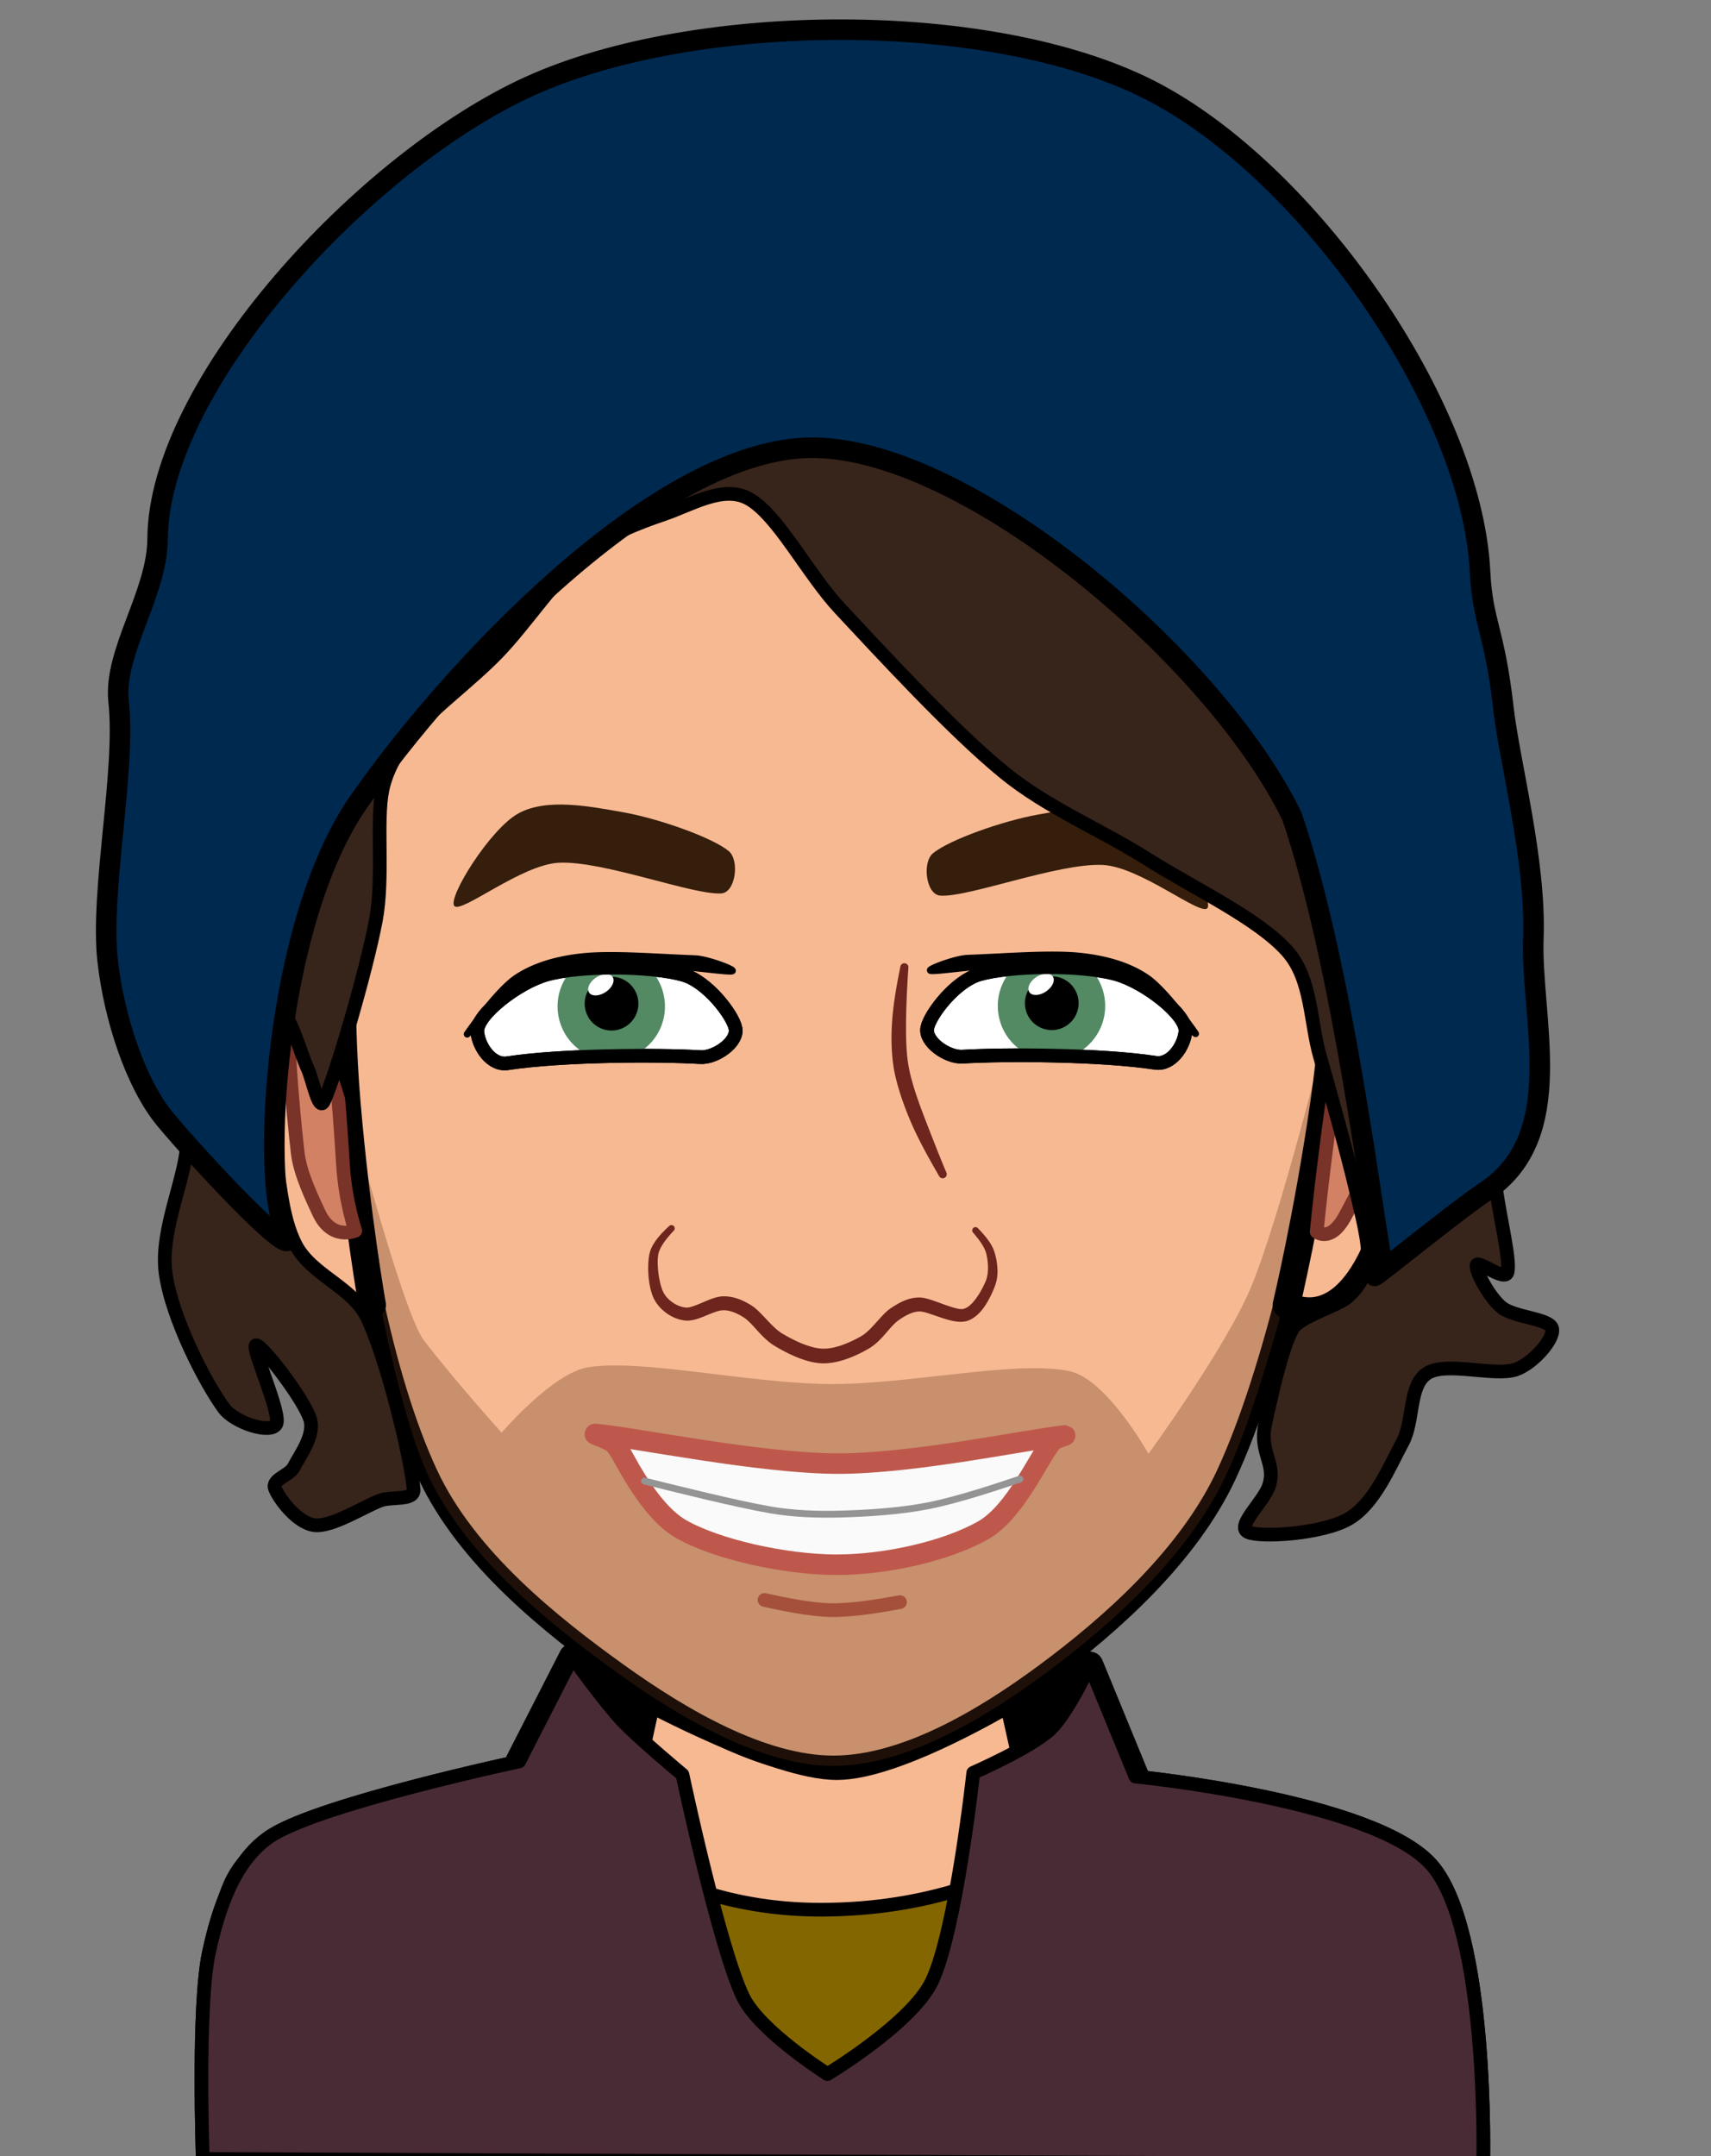 <svg viewBox="0 0 250 315" xml:space="preserve" fill-rule="evenodd" clip-rule="evenodd" stroke-linecap="round" stroke-linejoin="round" stroke-miterlimit="1.5" version="1.1" id="svg974" xmlns="http://www.w3.org/2000/svg" role="img" aria-labelledby="avatar-alt">
<rect x="0" y="0" width="250" height="315" fill="#808080" stroke="none"/>
<title id="avatar-alt">A cartoon avatar of Simon wearing a blue beanie</title>
  <g id="body" stroke="#000">
    <path id="shadow" d="m83.648 242.122-7.793 15.23s30.046 27.196 45.054 27.565c15.008.368 44.994-25.355 44.994-25.355l-6.68-16.259s-25.447 15.715-38.043 15.518c-12.596-.197-37.532-16.699-37.532-16.699z" stroke-width="4"/>
    <path id="shoulders" d="m94.636 247.947-3.323 15.25s-43.856 1.962-51.412 6.621c-5.557 3.426-6.16 7.507-7.536 13.889-1.701 7.893-1.106 31.328-1.106 31.328l182.711.6s.357-34.198-8.112-43.637c-8.469-9.438-54.719-9.448-54.719-9.448l-3.279-14.667s-16.706 10.167-25.577 10.178c-8.871.011-27.647-10.114-27.647-10.114z" fill="#f7b992" stroke-width="4"/>
    <path id="t-shirt" d="M120.032 279.017c-29.912.074-44.177-21.665-44.177-21.665s-28.463 6.065-36.019 10.723c-5.557 3.427-7.941 10.846-9.317 17.228-1.701 7.893-.889 30.131-.889 30.131l187.087.76s.856-34.369-7.613-43.807c-8.469-9.439-43.201-12.825-43.201-12.825s-14.225 19.377-45.871 19.455z" fill="#846600" stroke-width="2"/>
    <path id="sweater" d="m83.648 242.122-7.793 15.23s-28.463 6.065-36.019 10.723c-5.557 3.427-7.941 10.846-9.317 17.228-1.701 7.893-.889 30.131-.889 30.131l187.087.76s.856-34.369-7.613-43.807c-8.469-9.439-43.201-12.825-43.201-12.825l-6.68-16.259s-3.228 7.028-5.835 9.435c-2.837 2.619-11.184 6.278-11.184 6.278s-2.519 23.185-6.068 30.52c-2.954 6.105-15.228 13.491-15.228 13.491s-9.897-6.237-12.32-11.241c-3.532-7.291-8.872-32.504-8.872-32.504s-6.409-5.33-8.837-7.922c-2.678-2.86-7.231-9.238-7.231-9.238z" fill="#492b36" stroke-width="2"/>
  </g>
  <g id="face-features">
    <path id="face" d="M50.18 158.859c1.281 19.288 5.675 42.388 12.364 56.659 5.677 12.111 17.899 21.882 27.772 28.963 9.277 6.653 21.06 13.52 31.465 13.52 10.405 0 21.915-6.817 30.966-13.52 9.563-7.083 20.887-17.134 26.415-28.977 6.936-14.86 12.921-41.279 15.198-60.18 2.123-17.621.666-39.229-1.535-53.224-1.704-10.83-5.594-21.625-11.675-30.747-6.222-9.333-14.349-21.244-25.66-25.255-12.973-4.6-38.147-5.681-52.182-2.348-12.665 3.008-23.93 13.326-32.027 22.349-7.979 8.891-13.903 20.139-16.553 31.788-3.516 15.46-5.851 41.367-4.548 60.972z" fill="#f7b992" stroke="#000" stroke-width="3"/>
    <path d="M111.711 233.759c2.159.479 6.478 1.437 9.773 1.49 3.299.053 7.779-.763 10.018-1.171" fill="none" stroke="#c35d49" stroke-width="2" id="chin"/>
    <path id="beard" d="M50.18 158.859s5.675 42.388 12.364 56.659c5.677 12.111 17.899 21.882 27.772 28.963 9.277 6.653 21.06 13.52 31.465 13.52 10.405 0 21.915-6.817 30.966-13.52 9.563-7.083 20.887-17.134 26.415-28.977 1.354-2.902 2.789-6.704 4.216-10.996 5.878-17.685 11.613-43.678 10.982-49.184-.206-1.792-.608-4.513-.608-4.513s-6.714 27.167-11.038 37.433c-3.673 8.722-14.904 24.165-14.904 24.165s-6.062-10.873-11.484-12.058c-7.78-1.699-23.482 1.962-35.197 1.861-11.714-.102-27.117-3.657-35.09-2.471-5.259.782-12.748 9.585-12.748 9.585s-7.011-7.809-11.382-13.529c-3.193-4.179-11.729-36.938-11.729-36.938Z" fill="#61361a" fill-opacity=".31" stroke="none"/>
    <g id="nose" fill="#6d251d" stroke="none">
      <path d="M131.557 141.214c-.263 1.35-.651 3.232-.931 5.344a41.661 41.661 0 0 0-.331 3.631c-.096 2.13.011 4.281.344 6.175.474 2.457 1.47 5.361 2.671 8.071.345.781.714 1.539 1.086 2.27 1.031 2.028 2.073 3.816 2.814 5.119a.591.591 0 1 0 1.061-.522c-.675-1.597-1.602-3.924-2.579-6.437-.545-1.4-1.114-2.85-1.605-4.281-.553-1.613-1.033-3.19-1.293-4.619-.34-1.753-.412-3.749-.412-5.729a98.332 98.332 0 0 1 .064-3.526c.075-2.098.185-3.988.283-5.34a.592.592 0 0 0-1.172-.156zM97.75 179.149c-.505.474-1.317 1.244-1.948 2.127-.425.594-.756 1.242-.898 1.885-.191.864-.241 2.079-.146 3.277.099 1.247.376 2.468.774 3.279.4.817 1.052 1.556 1.829 2.124a5.882 5.882 0 0 0 2.626 1.083c.449.06.956.009 1.494-.12 1.384-.333 3.037-1.339 4.174-1.368.519-.015 1.038.104 1.537.288.542.201 1.06.484 1.53.796.917.605 1.825 1.847 2.875 2.861.51.492 1.048.938 1.618 1.279 1.128.674 2.508 1.4 3.904 1.896 1.021.363 2.053.6 3.013.629.954.027 1.957-.14 2.943-.432 1.384-.411 2.736-1.065 3.851-1.711.575-.332 1.108-.776 1.608-1.271 1.008-1 1.855-2.243 2.753-2.872.48-.337 1.001-.667 1.55-.913.486-.217.993-.374 1.513-.374.495-.001 1.135.211 1.829.445 1.104.372 2.312.827 3.347.992.678.108 1.296.101 1.808-.063.856-.278 1.646-.933 2.291-1.785.813-1.076 1.426-2.433 1.782-3.397a5.978 5.978 0 0 0 .342-2.036 9.793 9.793 0 0 0-.461-2.886c-.166-.522-.458-1.055-.804-1.552-.533-.763-1.177-1.447-1.578-1.866a.48.48 0 1 0-.713.641c.35.413.919 1.082 1.368 1.825.25.414.457.853.558 1.277.149.617.246 1.355.241 2.099-.005.672-.105 1.349-.361 1.934-.358.826-.954 1.986-1.716 2.889-.435.516-.923.946-1.472 1.094-.424.116-.96-.025-1.544-.194-1.7-.493-3.672-1.441-4.904-1.464a5.486 5.486 0 0 0-1.929.35c-.832.3-1.626.773-2.342 1.265-.983.678-1.945 1.996-3.049 3.081-.369.363-.756.696-1.18.94a17.19 17.19 0 0 1-2.815 1.316c-.946.332-1.927.554-2.853.526-.753-.021-1.561-.219-2.364-.501-1.264-.444-2.51-1.1-3.532-1.705-.437-.259-.846-.605-1.238-.98-1.156-1.104-2.188-2.425-3.197-3.081-.73-.473-1.549-.889-2.401-1.134a5.888 5.888 0 0 0-1.881-.243c-.422.019-.901.125-1.407.297-.818.277-1.733.725-2.595 1.04-.501.183-.97.343-1.374.302-.628-.059-1.264-.304-1.821-.672-.568-.374-1.067-.86-1.382-1.421-.364-.65-.617-1.649-.763-2.671-.148-1.045-.193-2.111-.077-2.879.074-.499.306-1.006.598-1.482.527-.856 1.232-1.617 1.669-2.088a.48.48 0 1 0-.68-.676z" id="path927"/>
    </g>
    <g id="eye" stroke="none">
      <path id="sclera" d="M173.208 150.708c-.208 2.2-2.09 4.924-4.389 4.573-7.937-1.212-21.916-1.272-28.195-.897-2.209.132-5.547-2.205-5.134-4.21.413-2.005 4.113-6.824 7.612-7.821 4.598-1.31 14.956-1.432 19.973-.039 4.227 1.173 10.365 5.937 10.133 8.394z" fill="#fff" stroke="#000" stroke-width="2"/>
      <g id="eye1">
        <path id="sclera1" d="M69.743 150.775c.208 2.2 2.09 4.924 4.389 4.573 7.937-1.212 21.916-1.272 28.194-.897 2.21.132 5.548-2.205 5.135-4.21-.413-2.005-4.114-6.824-7.613-7.821-4.597-1.31-14.955-1.432-19.973-.039-4.226 1.173-10.365 5.937-10.132 8.394z" fill="#fff" stroke="#000" stroke-width="2"/>
        <g id="pupil">
          <path d="M95.939 151.253c-2.321 3.663-7.174 4.749-10.83 2.424-3.656-2.325-4.741-7.186-2.42-10.849 2.321-3.663 7.173-4.75 10.83-2.425 3.656 2.325 4.74 7.187 2.42 10.85z" fill="#538a63" id="path932"/>
          <path d="M92.641 148.78a3.92 3.92 0 0 1-5.427 1.151 3.935 3.935 0 0 1-1.149-5.436 3.919 3.919 0 0 1 5.426-1.152 3.936 3.936 0 0 1 1.15 5.437z" fill="#000" id="path934"/>
          <path d="M88.493 144.944c-.949.629-2.034.663-2.421.077-.386-.587.07-1.573 1.02-2.202.949-.628 2.034-.663 2.421-.076.387.586-.07 1.572-1.02 2.201z" fill="#fff" id="path936"/>
        </g>
        <path id="eyesocket" d="M69.743 150.775c.208 2.2 2.09 4.924 4.389 4.573 7.937-1.212 21.916-1.272 28.194-.897 2.21.132 5.548-2.205 5.135-4.21-.413-2.005-4.114-6.824-7.613-7.821-4.597-1.31-14.955-1.432-19.973-.039-4.226 1.173-10.365 5.937-10.132 8.394z" fill="none" stroke="#000" stroke-width="2"/>
        <path d="M106.99 141.863c.409-.187-3.681-1.726-5.419-1.791-5.877-.22-12.182-.757-16.535-.287-3.338.36-6.796 1.232-9.582 3.106-2.792 1.879-6.818 7.665-7.17 8.164-.352.499 3.356-3.795 5.056-5.171a21.974 21.974 0 0 1 5.148-3.087c1.836-.786 3.85-1.389 5.865-1.63 2.366-.283 5.869-.071 8.329-.067 2.145.003 4.293-.023 6.434.091 2.385.127 7.465.858 7.874.672z" stroke="#000" id="path940"/>
      </g>
      <g id="pupil1">
        <path d="M160.262 151.186c-2.321 3.663-7.174 4.749-10.83 2.424-3.656-2.325-4.74-7.186-2.42-10.849 2.321-3.663 7.173-4.75 10.83-2.425 3.656 2.325 4.74 7.187 2.42 10.85z" fill="#538a63" id="path943"/>
        <path d="M156.964 148.713a3.92 3.92 0 0 1-5.427 1.151 3.935 3.935 0 0 1-1.149-5.436 3.919 3.919 0 0 1 5.426-1.152 3.936 3.936 0 0 1 1.15 5.437z" fill="#000" id="path945"/>
        <path d="M152.816 144.877c-.949.629-2.034.663-2.421.077-.386-.587.07-1.573 1.02-2.202.949-.628 2.034-.663 2.421-.076.387.586-.07 1.572-1.02 2.201z" fill="#fff" id="path947"/>
      </g>
      <path id="eyesocket1" d="M173.208 150.708c-.208 2.2-2.09 4.924-4.389 4.573-7.937-1.212-21.916-1.272-28.195-.897-2.209.132-5.547-2.205-5.134-4.21.413-2.005 4.113-6.824 7.612-7.821 4.598-1.31 14.956-1.432 19.973-.039 4.227 1.173 10.365 5.937 10.133 8.394z" fill="none" stroke="#000" stroke-width="2"/>
      <path d="M135.961 141.796c-.409-.187 3.68-1.726 5.419-1.791 5.876-.22 12.182-.757 16.534-.287 3.339.36 6.797 1.232 9.583 3.106 2.792 1.879 6.818 7.665 7.17 8.164.352.499-3.356-3.795-5.057-5.171a21.934 21.934 0 0 0-5.148-3.087c-1.835-.786-3.85-1.389-5.864-1.63-2.366-.283-5.869-.071-8.33-.067-2.144.003-4.292-.023-6.434.091-2.384.127-7.464.858-7.873.672z" stroke="#000" id="path951"/>
    </g>
    <path id="eyebrow-right" d="M136.319 124.669c-1.611 1.336-1.018 6.042 1.069 6.185 4.132.284 17.219-4.787 23.724-4.482 5.512.258 14.311 7.51 15.303 6.311.993-1.199-5.222-11.228-9.348-13.506-4.125-2.278-10.35-1.065-15.406-.162-5.125.915-12.963 3.681-15.342 5.654z" fill="#351e0b" stroke="none"/>
    <path id="eyebrow-left" d="M106.474 124.344c1.61 1.335 1.018 6.041-1.07 6.185-4.132.283-17.219-4.787-23.723-4.482-5.512.258-14.311 7.509-15.304 6.31-.992-1.199 5.222-11.228 9.348-13.505 4.126-2.278 10.351-1.066 15.407-.163 5.124.916 12.963 3.681 15.342 5.655z" fill="#351e0b" stroke="none"/>
  </g>
  <g>
      <path d="M87.112 209.518c5.426.478 23.811 4.284 35.209 4.32 11.143.036 27.94-3.559 33.177-4.102.646-.067-1.333.351-1.756.845-1.973 2.308-5.319 10.287-10.085 13.002-5.276 3.006-14.213 5.065-21.575 5.032-7.361-.032-17.374-2.231-22.593-5.226-2.9-1.664-5.456-5.324-7.259-8.399-1.082-1.845-1.68-3.157-2.467-4.022-.683-.751-3.654-1.538-2.651-1.45z" fill="#fafafa" stroke="#bf584c" stroke-width="3" id="mouth"/>
    <path d="M94.176 216.388c4.576 1.143 13.728 3.428 18.498 4.232 3.333.562 6.744.683 10.123.592 3.822-.103 8.596-.389 12.804-1.209 4.371-.851 10.402-2.881 13.418-3.897" fill="none" stroke="#949494" id="teeth"/>
  </g>
  <g id="ears">
    <path d="M187.955 190.657s7.202 4.734 12.855-7.607c2.734-5.966 5.804-20.566 6.385-29.007.5-7.26.729-18.33-2.897-21.637-4.178-3.81-8.766-.51-8.766-.51s.147 13.936-2.108 29.468c-2.387 16.444-5.469 29.293-5.469 29.293z" fill="#f7b992" stroke="#000" stroke-width="4" id="path961"/>
    <path d="M192.388 179.965s2.016 1.719 4.18-2.33c1.047-1.958 3.033-5.476 3.569-8.43.959-5.291 3.575-22.232 2.186-23.317-1.6-1.251-7.626 15.107-7.626 15.107s-.386 2.437-1.26 9.522c-.665 5.384-1.049 9.448-1.049 9.448z" fill="#d28165" stroke="#7a3328" stroke-width="2" id="path963"/>
    <g id="g969">
      <path d="M54.393 190.675s-7.471 4.295-12.378-8.361c-2.373-6.119-4.566-20.876-4.643-29.336-.066-7.277.366-18.341 4.183-21.426 4.398-3.554 8.781.015 8.781.015s-.978 13.901.346 29.54c1.401 16.557 3.711 29.568 3.711 29.568z" fill="#f7b992" stroke="#000" stroke-width="4" id="path965"/>
      <path d="M51.913 179.815s-3.421 1.518-5.341-2.653c-.928-2.017-2.701-5.648-3.059-8.628-.642-5.339-2.242-22.406-.791-23.406 1.672-1.153 6.711 15.535 6.711 15.535s.24 2.456.69 9.58c.342 5.414 1.79 9.572 1.79 9.572z" fill="#d28165" stroke="#7a3328" stroke-width="2" id="path967"/>
    </g>
  </g>
  <path id="hair" d="M109.324 72.823c4.289 2.299 8.643 10.993 13.41 16.096 6.24 6.681 16.547 17.89 24.031 23.988 6.3 5.133 14.001 8.258 20.872 12.598 6.898 4.358 16.312 8.735 20.519 13.549 3.518 4.027 3.247 10.192 4.718 15.333 1.647 5.752 3.998 14.214 5.163 19.182.82 3.501 2.049 7.948 1.826 10.63-.174 2.098-1.689 4.304-3.164 5.464-1.474 1.161-6.808 2.762-7.812 4.445-1.474 2.47-3.104 9.658-4.028 13.95-.887 4.124 1.528 5.628.615 8.857-.689 2.438-5.024 6.11-3.093 6.942 1.93.832 10.917.243 14.678-1.948 3.761-2.192 5.974-7.654 7.887-11.199 1.694-3.137.831-8.301 3.594-10.073 2.763-1.772 9.942.527 12.983-.56 2.496-.891 5.622-4.443 5.264-5.959-.359-1.516-5.576-1.596-7.416-3.138-1.815-1.52-3.776-5.255-3.625-6.111.151-.855 4.207 2.488 4.531.977.449-2.088-1.407-8.981-1.84-13.503-.471-4.92-1.623-14.344-.985-16.014.639-1.67 4.222 7.001 4.816 5.992.594-1.009-.603-8.06-1.25-12.044-.899-5.541-3.132-14.075-4.145-21.206-1.015-7.141-.562-14.529-1.942-21.637-2.127-10.955-7.089-34.182-10.816-44.088-2.254-5.992-6.479-11.435-11.547-15.347-6.601-5.096-19.075-11.459-28.061-15.228-8.265-3.466-16.968-6.211-25.853-7.383-9.551-1.26-21.07-1.623-31.455-.178-10.76 1.498-25.562 5.13-33.107 9.164-5.687 3.041-8.266 10.372-12.166 15.042-3.668 4.393-7.68 8.874-11.234 12.983-3.365 3.89-6.841 8.657-10.091 11.674-2.784 2.584-6.547 5.005-9.409 6.428-2.402 1.194-7.196.965-7.766 2.111-.57 1.145 2.837 4.146 4.345 4.762 1.488.608 4.973-1.921 4.702-1.065-.271.855-4.159 4.248-6.328 6.196-2.147 1.928-6.31 4.161-6.691 5.494-.381 1.334 2.789 2.231 4.406 2.508 1.618.277 5.324-2.229 5.299-.845-.026 1.384-4.251 5.809-5.452 9.15-1.978 5.503-5.537 17.807-6.42 23.867-.603 4.136.088 12.05 1.122 12.489 1.033.438 3.744-6.411 5.079-9.858 1.343-3.465 2.614-11.813 2.975-10.933.361.88.253 11.855-.809 16.214-.899 3.69-4.981 7.418-5.564 9.943-.42 1.819 1.281 3.512 2.067 5.206 1.204 2.595 4.897 6.515 5.156 10.365.34 5.041-4.014 13.274-3.117 19.879.898 6.604 5.807 16.067 8.503 19.746 1.58 2.157 6.887 3.861 7.674 2.33.786-1.531-3.779-11.401-2.955-11.517.824-.116 6.984 7.849 7.9 10.82.728 2.359-1.545 5.327-2.403 7.005-.625 1.221-3.213 1.774-2.747 3.064.509 1.411 3.222 5.109 5.803 5.403 2.581.294 7.274-2.77 9.685-3.639 1.577-.569 4.904.097 4.778-1.575-.336-4.451-3.929-19.188-6.792-25.133-2.141-4.443-8.089-6.172-10.391-10.534-2.323-4.402-2.355-10.588-3.545-15.878-1.345-5.974-4.764-16.898-4.521-19.964.164-2.055 4.541.091 5.983 1.564 1.624 1.657 2.731 6.178 3.758 8.381.76 1.631 1.648 6.468 2.403 4.834 1.666-3.602 6.17-18.875 7.594-26.45 1.171-6.23.015-14.379.948-18.995.652-3.223 2.536-6.181 4.65-8.7 2.811-3.349 8.354-7.382 12.214-11.395 4.133-4.297 8.538-11.012 12.583-14.383 3.346-2.788 7.685-4.485 11.686-5.842 3.956-1.343 8.638-4.277 12.32-2.303z" fill="#37241b" stroke="#000" stroke-width="2"/>
  <path id="hat" d="M41.633 179.614c-3.488-7.116-1.587-44.682 10.739-62.416 13.342-19.197 43.957-52.131 66.693-51.783 22.735.349 58.569 30.889 69.718 53.873 7.497 22.143 11.68 57.815 13.288 65.959-5.642 5.058 9.822-7.743 15.024-11.203 12.164-8.09 6.522-25.235 6.951-36.999.412-11.283-3.456-25.55-4.376-33.588-1.339-11.698-3.029-12.307-3.422-20.033-1.226-24.121-25.07-58.436-48.196-70.248-23.127-11.812-66.395-11.55-90.566-.623-24.17 10.927-54.324 43.623-54.458 66.184-.048 8.057-6.48 16.506-5.695 23.751 1.1 10.164-2.742 27.695-1.603 37.876.915 8.182 4.022 17.894 8.437 23.213 4.809 5.793 20.976 23.197 17.466 16.037z" fill="#002950" stroke="#000" stroke-width="3" fill-opacity="1" fill-rule="evenodd"/>
</svg>